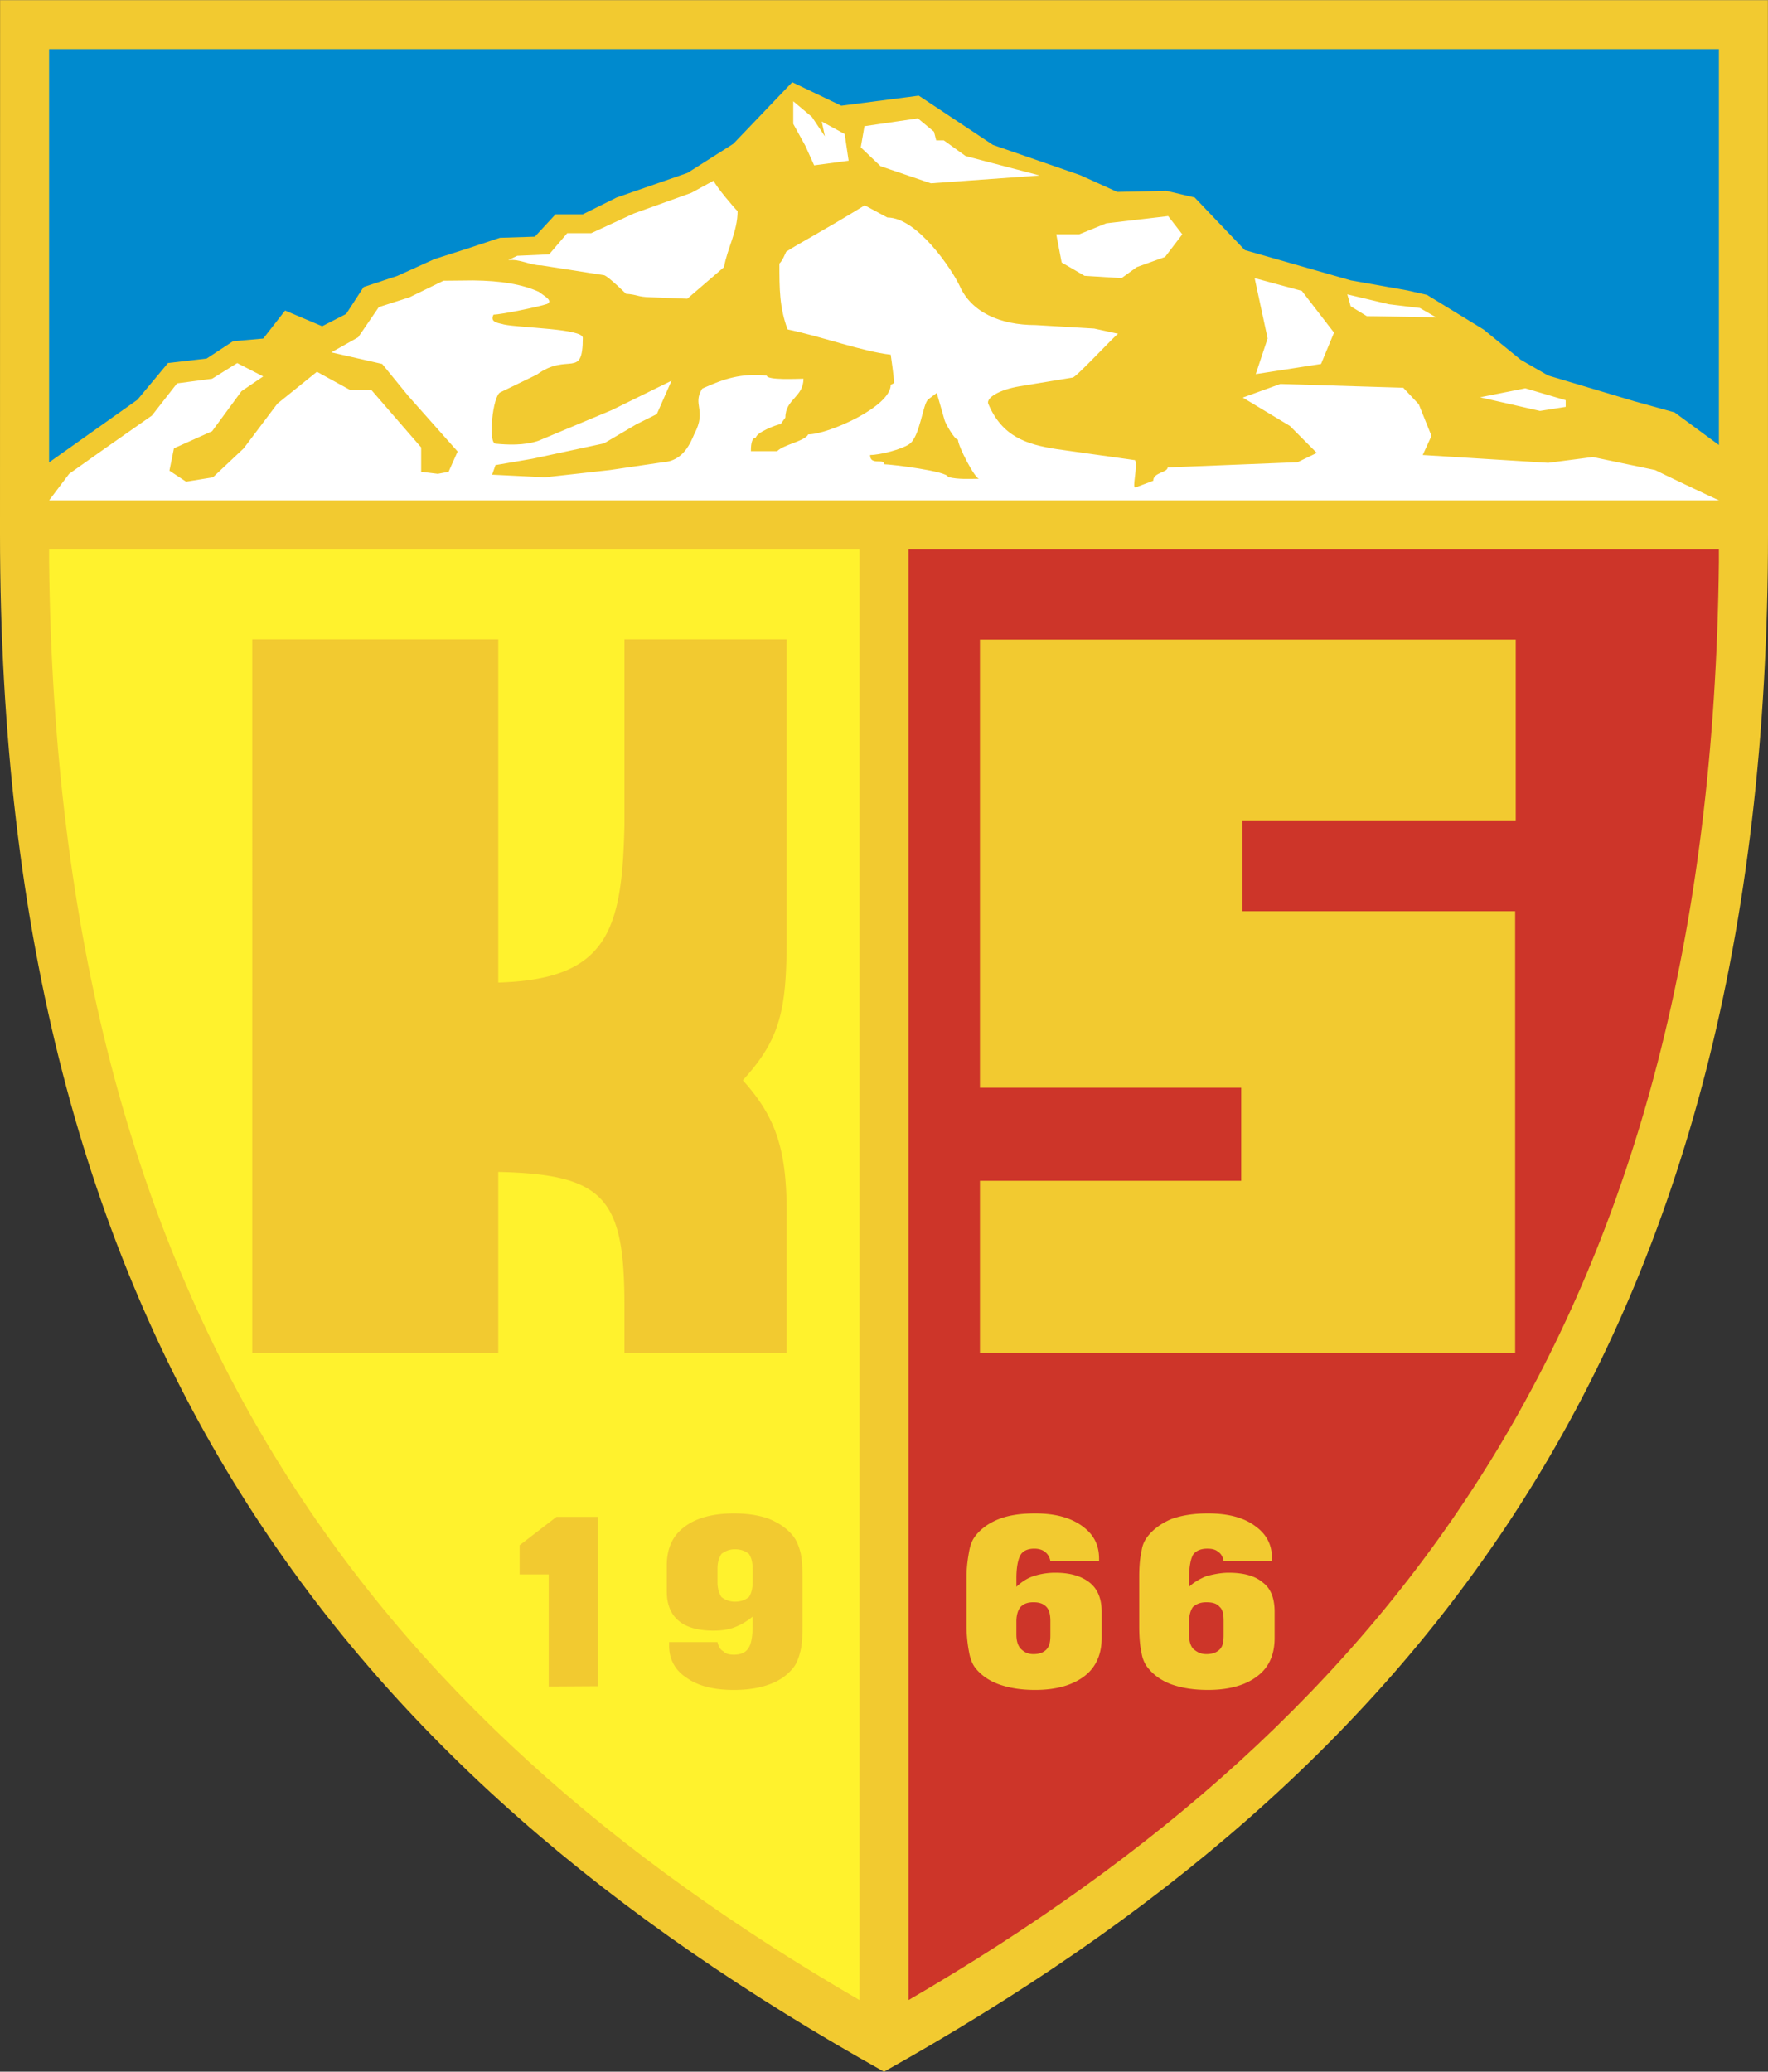 <svg xmlns="http://www.w3.org/2000/svg" width="2134" height="2500" viewBox="0 0 182.452 213.71"><rect x="0" y="0" width="182.452" height="213.71" fill="#333333" stroke="none"/><path d="M.009 0L0 55.069c.009 83.325 35.717 127.605 91.226 158.642 55.508-31.036 91.217-75.317 91.226-158.642L182.443 0H.009z" fill="#f2ca30"/><path d="M5.067 5.058h172.318v40.835l-4.574-3.364-4.164-1.154-8.892-2.655-2.814-1.617-3.828-3.118-5.852-3.579-2.026-.462-5.852-1.039-10.918-3.118-5.177-5.427-2.926-.692-5.065.115-3.826-1.732-9.005-3.118-7.654-5.081-7.991 1.04-5.064-2.425-6.078 6.351-4.727 3.002-7.316 2.54-3.489 1.732h-2.814l-2.138 2.309-3.603.115-3.489 1.155-3.264 1.04-3.826 1.732-3.49 1.154-1.8 2.771-2.477 1.27-3.826-1.617-2.251 2.887-3.121.278-2.722 1.786-3.99.462-3.151 3.785-9.118 6.467V5.058z" fill="#008ace"/><path d="M93.756 56.658h83.628v1.287c-.832 77.405-33.336 119.137-83.628 148.378V56.658z" fill="#cd3529"/><path d="M88.695 56.658H5.067v1.287c.832 77.405 33.336 119.136 83.628 148.378V56.658z" fill="#fff22d"/><path d="M111.921 28.438l-2.361-1.376-.555-2.902h2.362l2.799-1.136 6.386-.748 1.457 1.884-1.778 2.333-2.916 1.047-1.575 1.137-3.819-.239zm27.116 1.914l4.286 1.018 3.207.389 1.663.957-7.144-.119-1.662-1.017-.35-1.228zM73.639 18.627c.321.688 2.129 2.812 2.479 3.14 0 2.094-1.079 3.889-1.4 5.773l-3.79 3.261-3.761-.15c-1.429-.03-1.312-.269-2.566-.358 0 0-1.75-1.735-2.245-1.915l-6.502-1.017c-1.166 0-2.187-.688-3.411-.538l.934-.449 3.294-.15 1.866-2.184h2.479l4.402-2.034 5.919-2.124 2.302-1.255zM177.41 51.603H5.067l2.066-2.735 3.587-2.543 4.956-3.47 2.595-3.32 3.616-.479 2.594-1.615 2.682 1.376-2.244 1.525-3.032 4.128-3.937 1.765-.466 2.303 1.721 1.137 2.77-.449 3.178-2.991 3.47-4.606 4.082-3.291 3.382 1.854h2.215l5.161 5.953v2.513l1.72.209 1.108-.209.934-2.094-5.103-5.743-2.682-3.29-5.248-1.197 2.77-1.556 2.128-3.111 3.179-1.017 3.499-1.705 3.062-.03c2.857.03 5.015.389 6.765 1.167.583.449 1.515.927.875 1.256-.963.329-4.87 1.106-5.54 1.106-.438.838.612.867 1.079 1.017 1.691.359 8.134.419 8.134 1.376 0 4.337-1.516 1.436-4.752 3.799L51.63 40.46c-.787.359-1.283 5.234-.496 5.295 1.195.119 2.945.209 4.432-.3l7.581-3.17 6.152-3.022-1.516 3.44-2.099 1.047-3.354 1.974-7.376 1.585-3.82.658-.35.987 5.452.27 6.707-.748 5.481-.807c2.127-.12 2.856-2.064 3.236-2.931 1.312-2.483-.262-2.992.816-4.667 2.304-1.047 3.995-1.585 6.648-1.346 0 .508 3.265.329 3.791.329 0 1.915-1.866 2.094-1.866 4.008l-.496.688c-.35 0-2.537.868-2.537 1.376-.524 0-.524 1.047-.524 1.406H80.2c.67-.688 2.886-1.047 3.207-1.735 2.041 0 8.514-2.842 8.514-5.115l.35-.179c0-.508-.35-2.931-.35-2.931-2.828-.299-7.26-1.914-10.643-2.603-.845-2.273-.845-4.188-.845-6.79.35-.359.525-.868.7-1.227 1.632-1.047 3.469-1.944 8.105-4.786l2.333 1.256c3.12 0 6.735 5.474 7.465 7.059 1.195 2.692 4.139 4.038 7.842 4.038l6.036.359 2.478.539c-.175 0-4.344 4.516-4.694 4.516l-5.452.897c-2.158.359-3.47 1.197-3.266 1.795 1.429 3.409 3.966 4.217 7.085 4.696l8.076 1.137c.292.628-.35 2.961.029 2.812l1.837-.688c0-.867 1.486-.837 1.486-1.375l13.412-.539 1.983-.958-2.771-2.781L128.25 41l3.877-1.405 12.683.389 1.603 1.705 1.312 3.261-.904 1.974 12.946.808 4.607-.598 6.443 1.346c0 .028 6.388 3.064 6.593 3.123zm-87.618-4.68c0 1.137 1.457.299 1.457.958.671 0 6.59.718 6.59 1.316 1.107.27 2.215.179 3.207.179-.437 0-2.187-3.38-2.187-4.038-.379 0-1.312-1.735-1.37-1.974l-.817-2.842-.875.658c-.583.449-.845 3.888-1.982 4.636-.815.539-3.003 1.107-4.023 1.107zm39.798-8.345l1.225-3.68-1.341-6.221 4.87 1.315 3.323 4.308-1.34 3.231-6.737 1.047zM87.168 13.812l-2.362-1.287.32 1.526-1.34-2.004-1.924-1.615v2.333l1.253 2.273.904 2.004 3.557-.479-.408-2.751zm2.041-.808l-.379 2.183 2.041 1.944 5.19 1.765 11.225-.808-7.639-2.004-2.245-1.615h-.787l-.232-.898-1.663-1.375-5.511.808zm68.197 27.039l-4.665.927 6.181 1.406 2.653-.419v-.687l-4.169-1.227z" fill="#fff"/><path d="M101.125 65.969h55.294V84.62h-28.211v9.37h28.152v45.577h-55.234v-17.764h26.963v-9.606h-26.963V65.969h-.001zm-75.092 73.628V65.94H51.42v35.41c11.297-.325 12.783-5.38 13.021-16.257V65.94h16.737v31.006c0 7.33-.713 10.315-4.52 14.483 3.479 3.872 4.609 7.271 4.52 14.394v13.774H64.441v-4.877c0-11.025-1.962-13.597-13.021-13.833v18.71H26.033zm105.236 21.459h-4.995c-.059-.413-.237-.768-.564-.976-.297-.266-.713-.325-1.13-.325-.653 0-1.158.207-1.456.621-.238.414-.416 1.212-.416 2.424v.886c.505-.473 1.129-.828 1.784-1.094.773-.207 1.545-.354 2.289-.354 1.634 0 2.794.354 3.567 1.034.832.622 1.188 1.685 1.188 2.986v2.719c0 1.714-.594 3.044-1.784 3.931-1.188.916-2.883 1.418-5.083 1.418-1.545 0-2.705-.207-3.745-.561-.981-.354-1.814-.916-2.438-1.685-.327-.384-.594-.945-.684-1.596-.149-.621-.238-1.566-.238-2.69v-5.143c0-1.123.089-2.009.238-2.63.089-.709.357-1.183.684-1.597.624-.769 1.457-1.33 2.438-1.744 1.041-.355 2.2-.562 3.745-.562 2.022 0 3.657.415 4.816 1.272 1.189.828 1.784 1.921 1.784 3.399v.267zm-17.848 0h-5.023a1.485 1.485 0 0 0-.565-.976c-.296-.234-.684-.325-1.1-.325-.654 0-1.148.213-1.398.621-.256.42-.446 1.213-.446 2.424v.886c.506-.473 1.084-.872 1.755-1.094a7.162 7.162 0 0 1 2.289-.354c1.605 0 2.755.4 3.538 1.034.825.669 1.218 1.685 1.218 2.986v2.719c0 1.714-.62 3.05-1.784 3.931-1.214.921-2.883 1.418-5.083 1.418-1.487 0-2.676-.207-3.687-.561-1.011-.354-1.86-.926-2.467-1.685-.315-.394-.534-.954-.654-1.596a14.375 14.375 0 0 1-.268-2.69v-5.143c0-1.123.154-1.995.268-2.63.125-.702.33-1.181.654-1.597.597-.767 1.446-1.356 2.467-1.744 1.001-.38 2.199-.562 3.687-.562 2.05 0 3.62.425 4.815 1.272 1.183.837 1.784 1.921 1.784 3.399v.267zm-44.372 8.336h4.995c.089.414.268.769.594.945.268.295.683.354 1.1.354.684 0 1.188-.207 1.456-.62.328-.414.476-1.241.476-2.424v-.887a6.472 6.472 0 0 1-1.843 1.094c-.654.267-1.457.355-2.2.355-1.605 0-2.795-.355-3.539-.976-.862-.679-1.277-1.744-1.277-3.045v-2.719c0-1.714.594-3.044 1.784-3.931 1.159-.916 2.883-1.419 5.143-1.419 1.456 0 2.676.208 3.626.562 1.011.414 1.843.975 2.467 1.744.328.414.565.946.744 1.597.178.621.237 1.507.237 2.63v5.143c0 1.124-.059 2.011-.237 2.631-.178.709-.416 1.271-.744 1.655-.624.769-1.456 1.331-2.467 1.685-.951.354-2.17.561-3.626.561-2.11 0-3.716-.413-4.905-1.27-1.189-.769-1.784-1.922-1.784-3.312v-.353zm-12.424 4.581v-11.558h-3.002V159.4l3.805-2.927h4.279v17.469l-5.082.031zm17.418-12.149v1.389c0 .681.178 1.183.416 1.538a2.24 2.24 0 0 0 1.368.473c.683 0 1.099-.208 1.456-.473.238-.355.387-.857.387-1.538v-1.389c0-.708-.148-1.182-.387-1.537-.357-.266-.773-.473-1.456-.473-.565 0-1.011.208-1.368.473-.237.356-.416.829-.416 1.537zm34.354 6.799v-1.389c0-.621-.096-1.144-.416-1.478-.279-.291-.654-.473-1.337-.473-.565 0-.99.141-1.309.473-.275.288-.446.858-.446 1.478v1.389c0 .71.185 1.176.446 1.449.334.349.744.561 1.309.561.683 0 1.09-.215 1.337-.472.348-.364.416-.828.416-1.538zm17.877 0v-1.389c0-.621-.059-1.183-.416-1.478-.268-.325-.684-.473-1.367-.473-.565 0-.982.148-1.368.473-.238.295-.416.857-.416 1.478v1.389c0 .71.178 1.183.416 1.449.386.354.803.561 1.368.561.684 0 1.1-.207 1.367-.472.357-.355.416-.828.416-1.538z" fill="#f2ca30"/></svg>